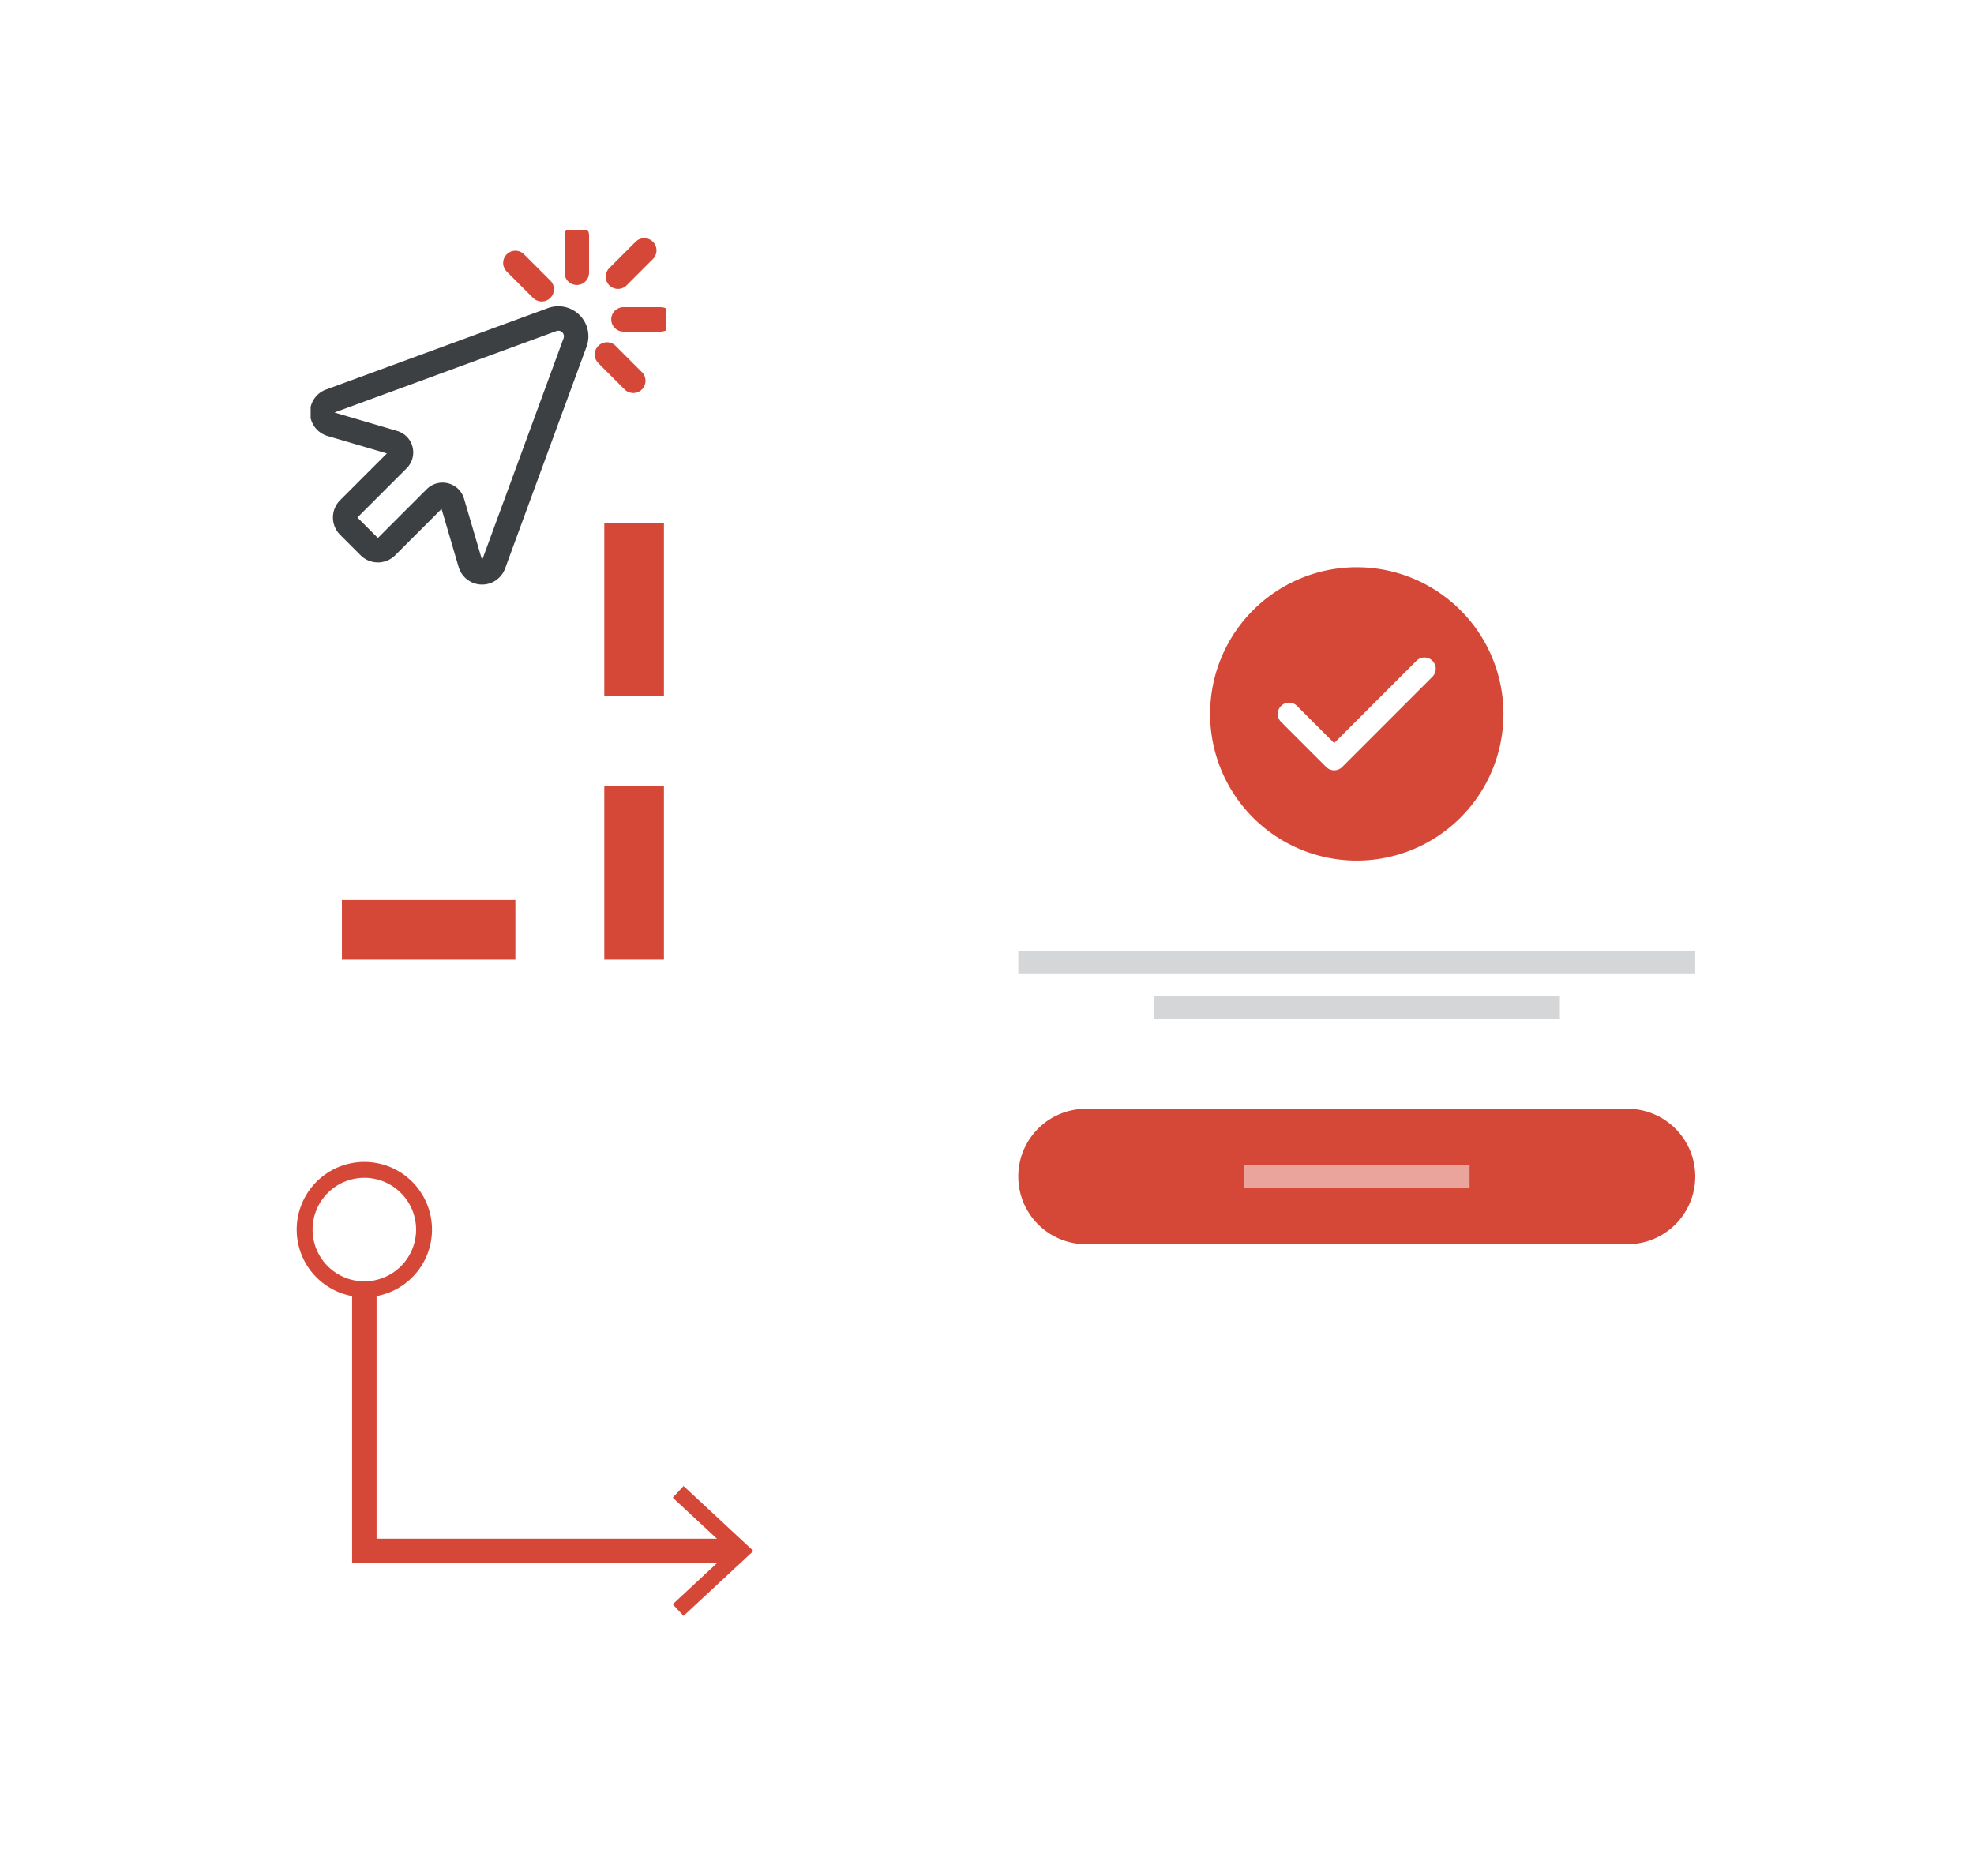 <svg xmlns="http://www.w3.org/2000/svg" xmlns:xlink="http://www.w3.org/1999/xlink" width="242" height="230" viewBox="0 0 242 230"><defs><filter id="Rectangle_610" x="0" y="0" width="242" height="230" filterUnits="userSpaceOnUse"><feGaussianBlur stdDeviation="3"></feGaussianBlur></filter><filter id="Rectangle_611" x="15.327" y="10" width="97.76" height="130.911" filterUnits="userSpaceOnUse"><feGaussianBlur stdDeviation="3"></feGaussianBlur></filter><filter id="Path_196" x="104.77" y="10.982" width="123.123" height="206.114" filterUnits="userSpaceOnUse"><feGaussianBlur stdDeviation="3"></feGaussianBlur></filter><clipPath id="clip-path"><rect id="Rectangle_375" data-name="Rectangle 375" width="27.664" height="2.766" fill="none"></rect></clipPath><clipPath id="clip-path-2"><rect id="Rectangle_378" data-name="Rectangle 378" width="82.992" height="8.299" fill="none"></rect></clipPath><clipPath id="clip-path-3"><rect id="Rectangle_369" data-name="Rectangle 369" width="43.616" height="154.079" fill="none"></rect></clipPath><filter id="Rectangle_612" x="14" y="127.291" width="100.736" height="91.976" filterUnits="userSpaceOnUse"><feGaussianBlur stdDeviation="3"></feGaussianBlur></filter><clipPath id="clip-path-5"><rect id="Rectangle_400" data-name="Rectangle 400" width="55.988" height="55.657" fill="none" stroke="rgba(0,0,0,0)" stroke-width="3"></rect></clipPath></defs><g id="Group_1174" data-name="Group 1174" transform="translate(-806 -9615)"><g transform="matrix(1, 0, 0, 1, 806, 9615)" filter="url(#Rectangle_610)"><rect id="Rectangle_610-2" data-name="Rectangle 610" width="224" height="212" rx="8" transform="translate(9 6)" fill="#fff"></rect></g><g id="Group_1173" data-name="Group 1173" transform="translate(-80 261.963)"><g transform="matrix(1, 0, 0, 1, 886, 9353.04)" filter="url(#Rectangle_611)"><rect id="Rectangle_611-2" data-name="Rectangle 611" width="79.76" height="112.911" rx="8" transform="translate(24.33 16)" fill="#fff"></rect></g><g transform="matrix(1, 0, 0, 1, 886, 9353.04)" filter="url(#Path_196)"><path id="Path_196-2" data-name="Path 196" d="M5.884,43.061h99.59a2.766,2.766,0,0,1,2.766,2.766V228.409a2.766,2.766,0,0,1-2.766,2.766H5.884a2.766,2.766,0,0,1-2.766-2.766V45.827a2.766,2.766,0,0,1,2.766-2.766" transform="translate(110.65 -26.08)" fill="#fff"></path></g><path id="Path_197" data-name="Path 197" d="M19.417,129.061H85.81a8.3,8.3,0,1,1,0,16.6H19.417a8.3,8.3,0,1,1,0-16.6" transform="translate(999.717 9359.914)" fill="#d54838"></path><g id="Group_1169" data-name="Group 1169" transform="translate(1038.499 9495.891)" opacity="0.5" style="mix-blend-mode: normal;isolation: isolate"><g id="Group_718" data-name="Group 718"><g id="Group_717" data-name="Group 717" clip-path="url(#clip-path)"><rect id="Rectangle_374" data-name="Rectangle 374" width="27.664" height="2.766" transform="translate(0)" fill="#fff"></rect></g></g></g><g id="Group_1170" data-name="Group 1170" transform="translate(1010.835 9469.609)" opacity="0.2"><g id="Group_721" data-name="Group 721"><g id="Group_720" data-name="Group 720" clip-path="url(#clip-path-2)"><rect id="Rectangle_376" data-name="Rectangle 376" width="49.795" height="2.766" transform="translate(16.599 5.533)" fill="#2c3238"></rect><rect id="Rectangle_377" data-name="Rectangle 377" width="82.992" height="2.766" transform="translate(0)" fill="#2c3238"></rect></g></g></g><path id="Path_198" data-name="Path 198" d="M46.1,81.061A17.982,17.982,0,1,1,28.118,99.043,17.981,17.981,0,0,1,46.1,81.061" transform="translate(1006.232 9341.521)" fill="#d54838"></path><path id="Path_199" data-name="Path 199" d="M40.986,102.892a1.419,1.419,0,0,1-.188-.019,1.381,1.381,0,0,1-.523-.206,1.61,1.61,0,0,1-.22-.178l-5.533-5.533a1.73,1.73,0,0,1-.124-.142,1.381,1.381,0,0,1-.147-1.43,1.44,1.44,0,0,1,.206-.315,1.4,1.4,0,0,1,1.278-.454,1.376,1.376,0,0,1,.6.261,1.216,1.216,0,0,1,.142.123l4.555,4.555L51.121,89.465l.069-.064a1.548,1.548,0,0,1,.151-.115,1.385,1.385,0,0,1,2.008.563,1.537,1.537,0,0,1,.115.36,1.481,1.481,0,0,1,0,.469,1.41,1.41,0,0,1-.263.6,1.505,1.505,0,0,1-.124.142L42.011,102.488a1.212,1.212,0,0,1-.142.123,1.367,1.367,0,0,1-.508.242,1.735,1.735,0,0,1-.281.039Z" transform="translate(1008.53 9344.586)" fill="#fff"></path><g id="Group_1171" data-name="Group 1171" transform="translate(924.083 9381.204)"><rect id="Rectangle_365" data-name="Rectangle 365" width="7.312" height="21.267" transform="translate(35.998 35.923)" fill="#d54838"></rect><path id="Path_90" data-name="Path 90" d="M0,0H7.312V21.267H0Z" transform="translate(35.998 68.219)" fill="#d54838"></path><line id="Line_136" data-name="Line 136" x1="3.226" y2="3.226" transform="translate(37.674 2.526)" fill="none" stroke="#d54838" stroke-linecap="round" stroke-linejoin="round" stroke-width="3"></line><g id="Group_704" data-name="Group 704"><g id="Group_703" data-name="Group 703" clip-path="url(#clip-path-3)"><line id="Line_137" data-name="Line 137" x1="4.562" transform="translate(38.348 10.987)" fill="none" stroke="#d54838" stroke-linecap="round" stroke-linejoin="round" stroke-width="3"></line></g></g><line id="Line_138" data-name="Line 138" x1="3.226" y1="3.226" transform="translate(36.325 15.29)" fill="none" stroke="#d54838" stroke-linecap="round" stroke-linejoin="round" stroke-width="3"></line><line id="Line_139" data-name="Line 139" x1="3.226" y1="3.226" transform="translate(25.1 4.065)" fill="none" stroke="#d54838" stroke-linecap="round" stroke-linejoin="round" stroke-width="3"></line><g id="Group_706" data-name="Group 706"><g id="Group_705" data-name="Group 705" clip-path="url(#clip-path-3)"><line id="Line_140" data-name="Line 140" y2="4.562" transform="translate(32.629 0.707)" fill="none" stroke="#d54838" stroke-linecap="round" stroke-linejoin="round" stroke-width="3"></line><path id="Path_70" data-name="Path 70" d="M16.878,45.074l-5.987,5.987a1.5,1.5,0,0,1-2.118,0L6.259,48.546a1.5,1.5,0,0,1,0-2.117L12.3,40.389a1.246,1.246,0,0,0-.529-2.076L4.075,36.051a1.5,1.5,0,0,1-.093-2.842L31.194,23.22A2.186,2.186,0,0,1,34,26.026L24.012,53.237a1.5,1.5,0,0,1-2.842-.094L18.954,45.6A1.246,1.246,0,0,0,16.878,45.074Z" transform="translate(-1.587 -12.209)" fill="none" stroke="#3d4043" stroke-linecap="round" stroke-linejoin="round" stroke-width="3"></path></g></g><rect id="Rectangle_399" data-name="Rectangle 399" width="7.312" height="21.267" transform="translate(25.1 82.175) rotate(90)" fill="#d54838"></rect></g><g transform="matrix(1, 0, 0, 1, 886, 9353.04)" filter="url(#Rectangle_612)"><rect id="Rectangle_612-2" data-name="Rectangle 612" width="82.736" height="73.976" rx="8" transform="translate(23 133.29)" fill="#fff"></rect></g><g id="Group_1172" data-name="Group 1172" transform="translate(922.374 9495.487)"><g id="Group_747" data-name="Group 747" transform="translate(0 0)" clip-path="url(#clip-path-5)"><path id="Path_97" data-name="Path 97" d="M8.519,8.094V47.91H54.1" transform="translate(-0.227 -0.215)" fill="none" stroke="#d54838" stroke-width="3"></path><path id="Path_98" data-name="Path 98" d="M1,8.32a7.319,7.319,0,1,1,7.32,7.319A7.321,7.321,0,0,1,1,8.32" transform="translate(-0.027 -0.026)" fill="#fff" stroke="rgba(0,0,0,0)" stroke-width="3"></path><path id="Path_99" data-name="Path 99" d="M0,8.293A8.293,8.293,0,1,0,8.292,0,8.3,8.3,0,0,0,0,8.293H0m14.639,0A6.346,6.346,0,1,1,8.292,1.947a6.352,6.352,0,0,1,6.346,6.346h0" transform="translate(0 0)" fill="#d54838" stroke="rgba(0,0,0,0)" stroke-width="3"></path><path id="Path_100" data-name="Path 100" d="M48.687,56.744,47.36,55.318l7.031-6.534L47.36,42.248l1.328-1.425,8.562,7.961Z" transform="translate(-1.261 -1.087)" fill="#d54838" stroke="rgba(0,0,0,0)" stroke-width="3"></path></g></g></g></g></svg>